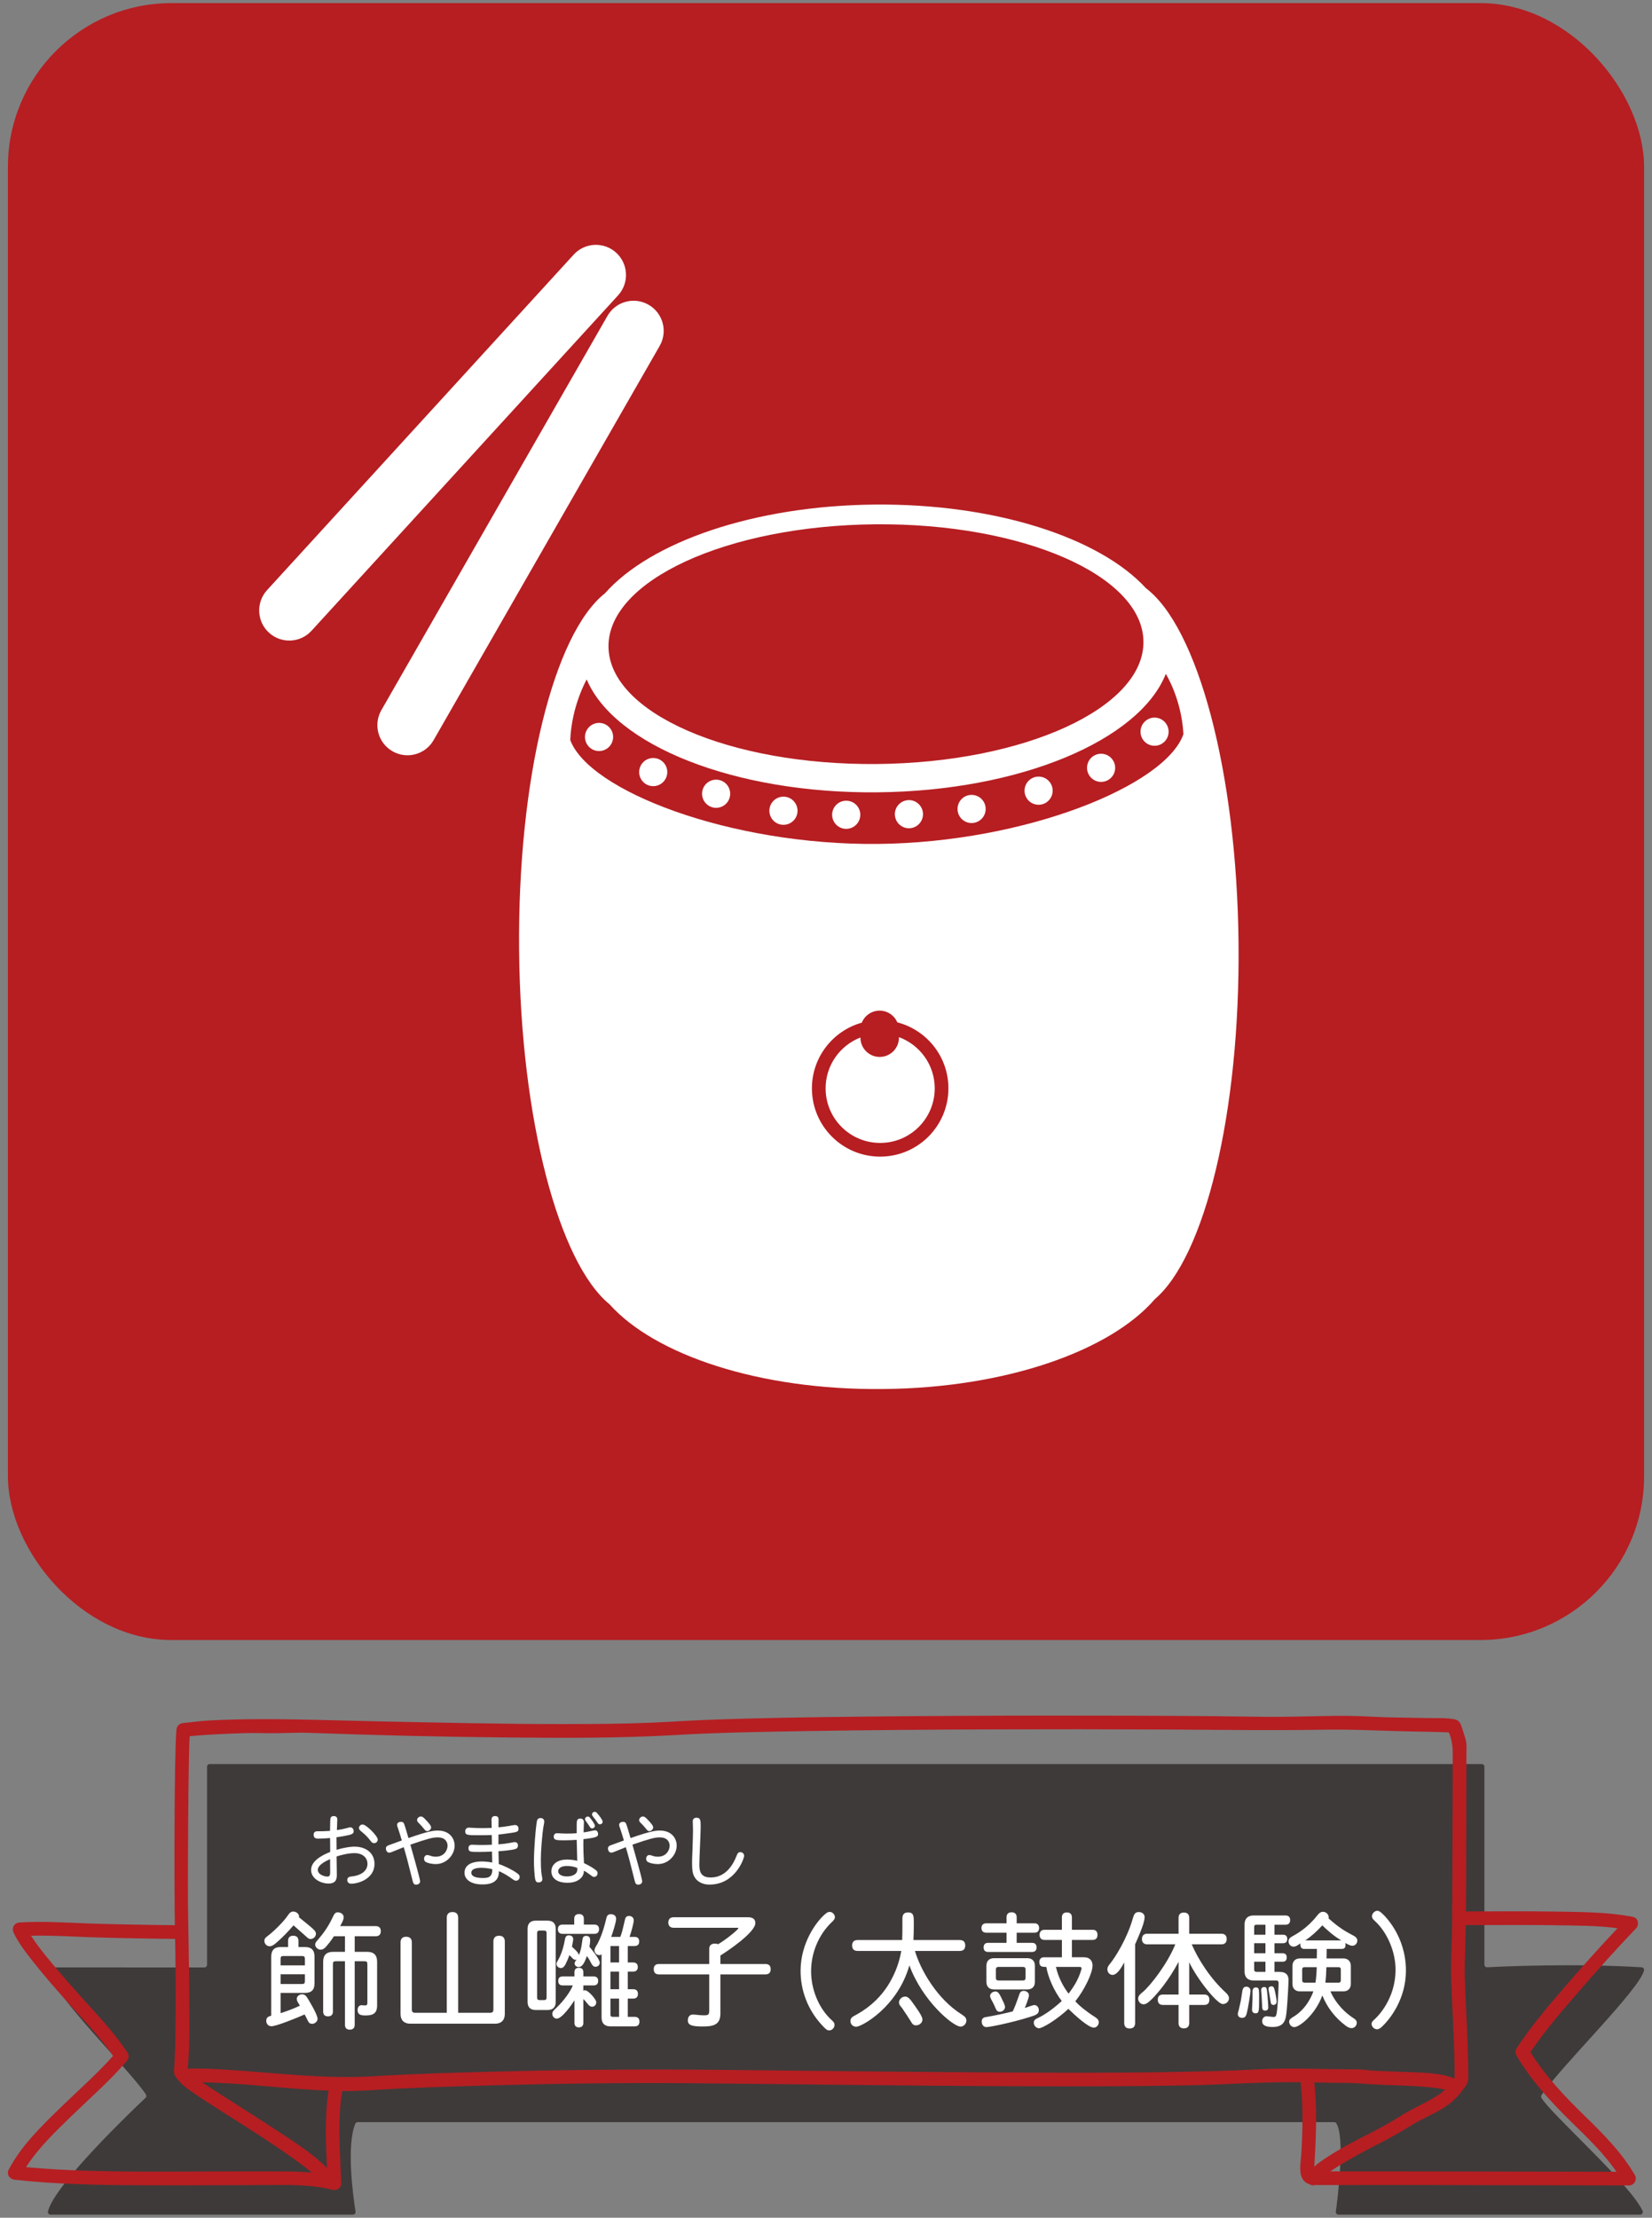 <?xml version="1.0" encoding="UTF-8"?>
<svg id="_レイヤー_1" data-name="レイヤー_1" xmlns="http://www.w3.org/2000/svg" version="1.1" viewBox="0 0 313 420">
  <rect x="0" y="0" width="313" height="420" fill="#808080" stroke="none"/>
  <!-- Generator: Adobe Illustrator 29.1.0, SVG Export Plug-In . SVG Version: 2.1.0 Build 142)  -->
  <g>
    <rect x="1.5" y=".588" width="310" height="310" rx="31" ry="31" fill="#b61e22"/>
    <g>
      <path d="M116.753,47.864c-2.325-2.126-5.933-1.966-8.06.359l-58.093,63.535c-2.122,2.327-1.964,5.936.363,8.062,2.325,2.122,5.931,1.964,8.058-.363l58.093-63.532c2.124-2.325,1.962-5.933-.361-8.06Z" fill="#fff"/>
      <path d="M122.882,57.713c-2.732-1.57-6.221-.625-7.787,2.108l-42.841,74.672c-1.566,2.732-.621,6.223,2.114,7.785,2.733,1.57,6.217.625,7.785-2.107l42.839-74.672c1.566-2.732.621-6.221-2.11-7.785Z" fill="#fff"/>
      <path d="M160.303,151.64c-1.469.015-2.653,1.214-2.639,2.687.011,1.473,1.218,2.659,2.692,2.643,1.473-.016,2.655-1.222,2.642-2.696-.014-1.469-1.22-2.651-2.694-2.635Z" fill="#fff"/>
      <path d="M148.413,150.874c-1.469.016-2.655,1.218-2.639,2.692.014,1.473,1.22,2.655,2.692,2.639,1.473-.011,2.655-1.218,2.641-2.688-.014-1.473-1.218-2.655-2.693-2.643Z" fill="#fff"/>
      <path d="M135.657,147.655c-1.473.011-2.653,1.222-2.639,2.692.016,1.473,1.218,2.655,2.689,2.639,1.473-.011,2.653-1.218,2.639-2.691-.014-1.469-1.216-2.655-2.689-2.639Z" fill="#fff"/>
      <path d="M123.737,143.556c-1.471.011-2.651,1.214-2.639,2.683.015,1.473,1.218,2.659,2.691,2.643,1.469-.011,2.651-1.218,2.639-2.692-.016-1.473-1.22-2.651-2.692-2.635Z" fill="#fff"/>
      <path d="M113.473,136.904c-1.467.011-2.651,1.218-2.637,2.692.014,1.469,1.22,2.655,2.689,2.639,1.473-.016,2.655-1.223,2.642-2.692-.014-1.473-1.218-2.655-2.694-2.639Z" fill="#fff"/>
      <path d="M218.728,135.902c-1.471.016-2.655,1.223-2.639,2.692.014,1.469,1.218,2.655,2.689,2.639,1.471-.011,2.653-1.218,2.637-2.692-.014-1.469-1.218-2.651-2.687-2.639Z" fill="#fff"/>
      <path d="M208.593,142.745c-1.469.016-2.649,1.218-2.635,2.692.015,1.469,1.218,2.655,2.687,2.639,1.473-.011,2.657-1.218,2.643-2.692-.015-1.469-1.222-2.651-2.696-2.639Z" fill="#fff"/>
      <path d="M196.755,147.073c-1.473.016-2.653,1.223-2.639,2.692.016,1.473,1.214,2.655,2.692,2.643,1.469-.015,2.651-1.222,2.635-2.696-.014-1.469-1.216-2.651-2.687-2.639Z" fill="#fff"/>
      <path d="M184.059,150.537c-1.469.011-2.651,1.218-2.635,2.692.011,1.473,1.214,2.651,2.688,2.639,1.473-.016,2.655-1.223,2.639-2.692-.011-1.473-1.218-2.651-2.692-2.639Z" fill="#fff"/>
      <path d="M172.186,151.527c-1.471.016-2.653,1.214-2.637,2.687.013,1.473,1.218,2.655,2.687,2.643,1.473-.015,2.655-1.222,2.643-2.696-.016-1.473-1.222-2.651-2.693-2.635Z" fill="#fff"/>
      <path d="M170.321,196.417l-0.0.062c.018,2.018-1.598,3.665-3.614,3.682-2.014.022-3.663-1.598-3.68-3.612l-.002-.067c-3.894,1.514-6.639,5.303-6.598,9.731.057,5.71,4.725,10.291,10.434,10.236,5.712-.051,10.295-4.725,10.24-10.43-.043-4.428-2.86-8.162-6.779-9.603Z" fill="#fff"/>
      <path d="M217.116,111.39c-8.735-9.527-28.486-16.05-51.399-15.834-22.917.215-42.541,7.117-51.097,16.808-9.635,7.569-16.578,35.001-16.266,67.647.304,32.176,7.558,59.158,17.129,66.994,8.636,9.643,28.517,16.266,51.606,16.047.073 0.0.144-.004.214-.003l.218.001c23.086-.223,42.839-7.22,51.291-17.024,9.418-8.019,16.156-35.131,15.852-67.308-.31-32.651-7.772-59.946-17.55-67.328ZM165.75,99.293c27.992-.264,50.778,9.682,50.898,22.216.117,12.534-22.476,22.917-50.466,23.181-27.992.264-50.776-9.682-50.894-22.216-.118-12.538,22.47-22.913,50.462-23.181ZM166.884,219.042c-7.141.071-12.984-5.663-13.051-12.804-.056-5.976,3.954-11.03,9.448-12.563.535-1.326,1.826-2.262,3.341-2.277,1.519-.015,2.826.9,3.388,2.213,5.521,1.43,9.626,6.405,9.682,12.38.067,7.141-5.665,12.984-12.808,13.051ZM166.325,159.825c-28.015.264-54.734-10.049-58.281-19.686.272-6.507,3.117-11.47,3.117-11.47,5.221,12.44,27.928,21.636,55.069,21.381,27.145-.259,49.673-9.889,54.654-22.426,0,0,2.971,4.704,3.339,11.405-3.363,9.713-29.883,20.527-57.898,20.796Z" fill="#fff"/>
    </g>
  </g>
  <g>
    <path d="M311.016,372.563c-12.851-.778-26.43-.147-29.243-0-.29.015-.528-.216-.528-.507v-37.476c0-.28-.227-.507-.507-.507H39.74c-.28,0-.507.227-.507.507v37.504c0,.28-.227.507-.507.507H9.585c-.319,0-.575.295-.498.605,1.224,4.947,15.661,18.972,18.552,23.457.134.208.11.475-.071.644-2.293,2.159-17.253,16.402-18.483,21.508-.075.312.179.606.5.606h57.275c.312,0,.55-.273.502-.581-.396-2.502-1.81-12.426-.04-16.639.078-.186.266-.299.467-.299h184.981c.158,0,.316.065.404.196,1.715,2.567.29,14.052-.074,16.752-.041.304.196.57.503.57h57.145c.374,0,.618-.386.46-.725-2.388-5.142-17.24-18.215-19.151-21.376-.102-.168-.098-.372.012-.535,3.653-5.423,18.555-19.949,19.419-23.616.07-.296-.168-.579-.472-.597Z" fill="#3e3a39"/>
    <path d="M309.981,365.192c.63-.659.422-1.971-.572-2.166-4.772-.935-9.776-.924-14.618-1.008-5.106-.088-11.89-.045-17.041-.029.045-2.839.076-26.678.086-29.517.003-1.061.12-2.151-.18-3.175-.226-.773-.483-1.541-.736-2.306-.264-.801-.584-1.265-1.438-1.413-1.669-.288-3.474-.175-5.16-.21-2.357-.049-4.715-.082-7.072-.134-2.493-.055-4.979-.244-7.474-.277-4.259-.055-8.515.137-12.774.173-4.23.037-8.465-.084-12.696-.12-10.41-.09-20.819-.116-31.23-.11-11.921.007-23.844.06-35.765.195-9.842.111-19.687.247-29.523.622-3.499.133-6.992.388-10.491.53-5.565.227-11.138.253-16.706.255-11.62.005-23.23-.278-34.846-.507-10.655-.21-21.271-.723-31.92-.181-1.704.087-3.408.325-5.105.497-.744.075-1.231.536-1.296,1.296-.454,5.339-.397,31.656-.299,36.989-4.675-.046-11.671-.166-16.216-.327-4.38-.154-8.826-.464-13.207-.188-1.026.064-1.554,1.04-1.119,1.95.972,2.033,2.404,3.846,3.793,5.605,1.778,2.25,3.663,4.414,5.558,6.566,3.193,3.626,6.722,7.156,9.494,11.141-3.134,3.511-6.713,6.627-10.077,9.906-3.563,3.472-7.344,7.152-9.684,11.599-.492.934.14,1.842,1.119,1.95,7.951.879,15.974,1.016,23.967,1.05,7.843.033,15.69-.007,23.533-.04,4.22-.018,8.614-.163,12.73.912.789.206,1.671-.394,1.641-1.25-.208-5.805-.786-11.714.188-17.481.152.002.302.011.454.011,3.489.021,6.979-.311,10.464-.471,4.092-.188,8.186-.329,12.281-.453,14.197-.429,28.398-.672,42.601-.551,15.289.129,30.578.34,45.867.463,16.084.129,32.176.242,48.258-.055,7.065-.13,14.138-.666,21.201-.607.149.001.299.006.449.007.497,4.531.404,9.086.132,13.629-.083,1.379-.492,3.238.164,4.518.349.68.84,1.008,1.405,1.172.3.211.666.288,1.012.149.348.014.708.008,1.069.007,6.715-.009,13.431-.015,20.145-.005,9.294.014,18.589.041,27.883.059,3.471.007,6.942.013,10.413.02.986.002,1.609-1.101,1.119-1.95-2.511-4.343-6.061-7.862-9.626-11.336-3.779-3.683-7.374-7.468-10.163-11.96,2.839-4.22,6.228-8.1,9.555-11.931,3.398-3.913,6.87-7.77,10.453-11.515ZM275.145,328.12c-.003.002-.01.002-.011.004-.002.002-.007-.002-.009-.001.009-.001.013-.002.02-.003ZM52.297,411.214c-3.745-.006-7.491-.007-11.235.007-8.308.033-16.62.128-24.925-.137-3.741-.119-7.48-.32-11.207-.668,2.291-3.582,5.479-6.635,8.494-9.564,3.553-3.451,7.341-6.724,10.567-10.494.36-.421.534-1.069.202-1.57-2.857-4.326-6.618-8.106-10.037-11.98-1.913-2.167-3.819-4.345-5.625-6.602-.925-1.158-1.849-2.354-2.651-3.618,3.672-.086,7.376.146,11.033.275,4.562.161,11.591.282,16.265.327.018.941.034,1.883.047,2.826.074,5.454.086,10.919-.015,16.372-.024,1.314-.058,2.629-.126,3.942-.027.526-.058,1.052-.102,1.577-.076.888.136,1.257.711,1.947.823.987,1.755,1.687,2.818,2.409,3.879,2.636,7.898,5.068,11.829,7.624,2.452,1.595,4.892,3.211,7.27,4.916,1.169.839,2.351,1.7,3.453,2.644-2.251-.209-4.529-.228-6.766-.232ZM61.947,410.571c-3.066-3.074-7.018-5.451-10.604-7.814-4.212-2.776-8.517-5.411-12.724-8.197-.112-.074-.209-.14-.312-.209,7.994.143,15.948,1.276,23.938,1.575-.743,4.848-.52,9.755-.299,14.645ZM238.125,391.905c-2.666.146-5.335.242-8.005.317-15.482.431-30.981.328-46.467.229-16.082-.103-32.164-.312-48.245-.471-13.481-.133-26.948-.022-40.426.316-8.045.202-16.099.408-24.132.904-9.462.584-18.848-.68-28.281-1.259-2.145-.132-4.295-.227-6.445-.211-.211.002-.395.045-.552.118.45-4.955.288-10.001.271-14.966-.021-5.653-.175-11.3-.239-16.952-.039-3.394.074-27.756.327-31.132,3.51-.316,6.979-.473,10.517-.577,1.546-.045,3.035.002,4.574.017,2.528.025,5.055-.162,7.587-.07,12.585.454,25.177.764,37.77.88,10.515.097,21.04.148,31.542-.464,8.466-.493,16.957-.622,25.435-.76,11.52-.188,23.042-.27,34.564-.309,11.109-.038,22.219-.032,33.329.026,9.941.052,19.868.196,29.807.028,5.471-.092,10.936.238,16.406.336,2.173.039,4.348.064,6.52.156.178.008.356.018.534.029.121.336.248.663.267.724.35,1.098.467,2.031.463,3.179-.013,4.538-.062,30.077-.171,34.614-.068,2.809-.217,5.609-.122,8.418.186,5.519.573,11.033.64,16.557.007.518.01,1.036.005,1.554-.001.101-.028.36-.034.488-2.896-1.165-6.439-1.103-9.479-1.237-1.809-.08-3.619-.125-5.428-.21-1.424-.067-2.39-.296-3.741-.292-6.267.021-12.526-.324-18.791.02ZM249.023,410.318c.024-.473.036-.949.065-1.417.295-4.844.455-9.691-.071-14.524,2.166.04,4.333.086,6.499.098,1.524.008,2.97.175,4.489.261,3.66.206,7.333.194,10.982.573.877.091,1.901.197,2.797.426-.429.405-.889.775-1.389,1.096-2.318,1.492-4.906,2.518-7.23,4.019-3.86,2.493-8.154,4.255-12.082,6.65-1.365.832-2.83,1.724-4.06,2.819ZM287.308,387.96c-.249.381-.227.925,0,1.308,2.841,4.795,6.578,8.85,10.546,12.725,3.002,2.932,6.035,5.848,8.418,9.296-7.147-.013-14.295-.027-21.443-.041-10.184-.021-20.369-.043-30.553-.033-.74.001-1.479.002-2.219.003 1-.712,2.075-1.334,3.092-1.935,2.336-1.379,4.749-2.624,7.164-3.858,1.913-.978,3.665-2.079,5.512-3.175,2.203-1.307,4.679-2.226,6.726-3.78,1.034-.785,1.895-1.716,2.673-2.753.467-.622.911-1.153.954-1.949.029-.518.013-1.042.011-1.56-.014-2.805-.141-5.61-.264-8.411-.124-2.804-.269-5.607-.369-8.413-.099-2.772.029-5.528.098-8.301.021-.834.03-1.668.046-2.502,5.056-.015,11.765-.057,16.786.024,3.948.064,8.031.036,11.982.561-3.056,3.254-6.051,6.568-8.975,9.941-3.565,4.113-7.201,8.288-10.186,12.853Z" fill="#b61e22"/>
    <g>
      <path d="M59.859,366.207c0,.6-.529,1.008-1.009,1.008-.384,0-.647-.288-1.032-.647-.504-.433-1.393-1.225-2.208-1.944-.96,1.128-2.04,2.232-3.048,3.12-.457.384-.936.84-1.465.84-.576,0-1.008-.479-1.008-1.032,0-.336.12-.552.744-1.008.84-.624,2.784-2.448,3.696-3.792.265-.408.552-.744,1.032-.744.576,0,1.103.456,1.103.912,0,.071-.023.144-.023.168,2.881,2.328,3.217,2.592,3.217,3.12ZM56.547,368.728h1.224c1.248,0,1.824.6,1.824,1.848v4.992c0,1.272-.576,1.849-1.824,1.849h-4.608v3.84c.984-.311,2.519-.863,3.648-1.416-.24-.527-.576-.768-.576-1.32,0-.479.504-.84.984-.84.6,0,.816.36,1.248,1.057,0,.023,1.704,2.76,1.704,3.6,0,.505-.552.936-1.009.936-.383,0-.647-.144-.84-.6-.24-.456-.408-.816-.6-1.177-1.512.672-5.353,2.232-6.289,2.232-.647,0-.984-.504-.984-1.008,0-.576.265-.816.938-.984v-11.161c0-1.248.575-1.848,1.823-1.848h1.368v-1.152c0-.696.385-.984.984-.984s.984.288.984.984v1.152ZM53.162,372.207h4.608v-1.176c0-.479-.12-.6-.601-.6h-3.408c-.479,0-.6.12-.6.6v1.176ZM53.162,373.888v1.848h4.008c.48,0,.601-.119.601-.6v-1.248h-4.608ZM67.203,369.64h2.377c1.248,0,1.871.624,1.871,1.872v8.305c0,1.464-.768,1.872-2.16,1.872-.768,0-1.535-.048-1.535-1.032,0-.552.311-.912.744-.912.119,0,.576.048.672.048.264,0,.432-.096.432-.456v-7.272c0-.552-.096-.648-.648-.648h-1.752v12.025c0,.648-.359.936-.935.936-.553,0-.912-.288-.912-.936v-12.025h-1.633c-.552,0-.647.097-.647.648v8.881c0,.647-.36.912-.936.912-.552,0-.912-.265-.912-.912v-9.433c0-1.248.625-1.872,1.873-1.872h2.256v-2.953h-2.088c-.553.864-1.033,1.44-1.465,1.944-.336.408-.695.601-1.057.601-.551,0-1.031-.504-1.031-.936,0-.408.264-.647.648-1.103.791-.936,1.728-2.112,2.64-4.033.311-.695.528-1.008.96-1.008.504,0,1.152.265,1.152.96,0,.456-.336,1.032-.672,1.656h6.744c.672,0,.961.384.961.96s-.289.96-.961.96h-3.984v2.953Z" fill="#fff"/>
      <path d="M86.81,381.185h6.001c.504,0,.672-.168.672-.673v-12.841c0-.744.433-1.08,1.08-1.08.648,0,1.081.336,1.081,1.08v13.753c0,1.152-.673,1.824-1.824,1.824h-16.105c-1.152,0-1.824-.672-1.824-1.824v-13.585c0-.744.432-1.056,1.056-1.056.647,0,1.08.311,1.08,1.056v12.673c0,.505.168.673.672.673h5.952v-18.002c0-.768.433-1.08,1.08-1.08.648,0,1.08.312,1.08,1.08v18.002Z" fill="#fff"/>
      <path d="M99.962,365.271c0-1.008.528-1.536,1.536-1.536h2.256c1.009,0,1.537.528,1.537,1.536v13.85c0,1.008-.528,1.536-1.537,1.536h-2.256c-1.008,0-1.536-.528-1.536-1.536v-13.85ZM102.242,365.606c-.336,0-.48.169-.48.48v12.217c0,.312.144.48.48.48h.84c.336,0,.48-.168.48-.48v-12.217c0-.311-.144-.48-.48-.48h-.84ZM110.523,374.296h1.943c.601,0,.865.336.865.84,0,.528-.265.864-.865.864h-1.943v1.008c.048-.048.168-.096.311-.096.624,0,2.136,1.728,2.136,2.256,0,.552-.359.864-.791.864-.336,0-.553-.192-.816-.504-.24-.312-.553-.672-.84-.96v4.536c0,.576-.336.84-.84.84-.505,0-.841-.264-.841-.84v-4.297c-.384.648-2.328,3.481-3.336,3.481-.48,0-.864-.408-.864-.912,0-.456.359-.744.695-1.056,1.681-1.584,2.809-3.337,3.193-4.32h-1.92c-.601,0-.841-.336-.841-.864,0-.504.24-.84.841-.84h2.231v-.792c0-.601.336-.841.841-.841.504,0,.84.24.84.841v.792ZM109.683,370.264c.407-1.009.455-1.416.672-2.929.047-.479.24-.72.72-.72.504,0,.744.311.744.815,0,.312-.072.936-.144,1.248.023,0,1.968,2.329,1.968,3.024,0,.408-.337.769-.841.769-.287,0-.527-.192-.744-.601-.191-.384-.479-.912-.863-1.44-.456,1.344-.889,2.088-1.56,2.088-.384,0-.768-.288-.768-.672,0-.24.168-.48.384-.721-.048.024-.144.024-.265.024-.239,0-.311-.072-1.103-.888-.191.575-.48,1.224-.768,1.8-.24.408-.48.648-.84.648-.457,0-.841-.337-.841-.792,0-.265.192-.505.36-.816.552-1.008.984-2.305,1.224-3.721.097-.624.311-.864.744-.864.505,0,.841.24.841.744,0,.265-.168,1.009-.24,1.416.384.337,1.272,1.105,1.32,1.585ZM110.619,364.479h1.992c.624,0,.889.36.889.889,0,.504-.265.863-.889.863h-6.024c-.624,0-.888-.359-.888-.863,0-.528.264-.889.888-.889h2.208v-1.103c0-.624.359-.889.912-.889s.912.265.912.889v1.103ZM117.531,366.807c.336-.863.457-1.44.864-3.192.12-.624.384-.768.816-.768.479,0,.864.336.864.816,0,.504-.48,2.28-.793,3.144h.961c.6,0,.863.336.863.864s-.264.864-.863.864h-1.297v3.12h1.033c.6,0,.863.36.863.864s-.264.864-.863.864h-1.033v3.336h1.033c.623,0,.888.36.888.889,0,.527-.265.888-.888.888h-1.033v3.456h1.32c.625,0,.889.36.889.889,0,.552-.264.912-.889.912h-4.607c-1.105,0-1.681-.576-1.681-1.681v-11.977c-.12.119-.216.168-.433.168-.527,0-.912-.456-.912-.936,0-.384.385-.864.625-1.32.912-1.776,1.344-3.576,1.656-4.849.119-.504.455-.647.815-.647.601,0,1.009.311,1.009.864,0,.647-.648,2.664-.936,3.432h1.728ZM115.66,368.535v3.12h1.631v-3.12h-1.631ZM115.66,373.384v3.336h1.631v-3.336h-1.631ZM115.66,378.496v3.024c0,.288.119.432.432.432h1.199v-3.456h-1.631Z" fill="#fff"/>
      <path d="M136.49,373.911v7.465c0,2.232-1.607,2.4-3.408,2.4-1.871,0-2.76-.216-2.76-1.128,0-.672.336-1.128.935-1.128.648,0,1.297.144,2.089.144.864,0,1.032-.12,1.032-.935v-6.817h-9.529c-.695,0-.984-.384-.984-.983,0-.601.289-.984.984-.984h9.529v-2.904c0-.6.408-.96,1.031-.96.24,0,.457.024.648.12,1.368-.792,3.84-2.761,3.84-3.049,0-.071-.047-.071-.168-.071h-12.097c-.696,0-1.008-.408-1.008-.984,0-.6.311-1.008,1.008-1.008h14.089c.936,0,1.393.384,1.393,1.103,0,1.801-5.448,5.425-6.625,6.144v1.608h8.545c.696,0,.984.384.984.984,0,.6-.288.983-.984.983h-8.545Z" fill="#fff"/>
      <path d="M157.636,363.975c-2.521,2.376-3.96,5.833-3.96,9.361,0,3.647,1.632,7.225,3.936,9.265.385.336.504.576.504.864,0,.504-.408,1.056-1.008,1.056-.384,0-.672-.216-1.488-1.128-2.544-2.784-3.936-6.385-3.936-10.153,0-5.328,3.023-9.36,4.632-10.729.36-.312.552-.433.912-.433.456,0,.96.456.96,1.009,0,.288-.216.576-.552.888Z" fill="#fff"/>
      <path d="M170.93,367.407c.048-.792.048-1.44.048-4.104,0-.769.36-1.128,1.08-1.128,1.08,0,1.08.72,1.08,2.04,0,1.248-.023,2.232-.072,3.192h8.785c.721,0,1.032.408,1.032,1.032s-.311,1.032-1.032,1.032h-8.496c1.008,3.456,4.104,9.072,8.928,12.072.576.36.816.673.816,1.105,0,.576-.48,1.152-1.103,1.152-1.416,0-7.249-4.896-9.697-11.594-2.232,7.897-9.049,11.617-10.057,11.617-.624,0-1.105-.432-1.105-1.08,0-.527.265-.768.936-1.103,1.08-.601,4.729-2.568,6.984-7.081.935-1.8,1.465-3.648,1.704-5.088h-8.28c-.721,0-1.033-.408-1.033-1.032s.312-1.032,1.033-1.032h8.448ZM172.755,379.048c.936,1.296,2.017,2.761,2.017,3.408,0,.601-.553,1.105-1.225,1.105-.456,0-.672-.216-.96-.72-.408-.648-.936-1.488-1.704-2.593-.288-.36-.553-.6-.553-1.032,0-.576.553-1.103,1.177-1.103.504,0,.888.432,1.248.935Z" fill="#fff"/>
      <path d="M192.627,364.239h3.359c.625,0,.889.359.889.888s-.264.888-.889.888h-3.359v1.921h2.904c.6,0,.863.336.863.863,0,.528-.264.864-.863.864h-8.305c-.601,0-.865-.336-.865-.864,0-.527.265-.863.865-.863h3.481v-1.921h-3.841c-.624,0-.912-.359-.912-.888s.288-.888.912-.888h3.841v-1.129c0-.672.383-.96.959-.96s.961.288.961.96v1.129ZM193.154,377.632c.12-.336.312-.6.816-.6.553,0,.984.384.984.84s-.648,2.088-.793,2.4c1.416-.48,1.585-.553,1.849-.553.433,0,.816.433.816.961,0,.743-.552.935-1.704,1.296-3.576,1.128-7.682,1.92-8.232,1.92-.504,0-.889-.432-.889-1.032,0-.504.24-.792.768-.864,1.513-.239,4.152-.815,5.113-1.08.384-.815.648-1.488,1.272-3.288ZM186.89,372.304c0-.936.527-1.465,1.488-1.465h6.24c.935,0,1.464.528,1.464,1.465v3c0,.936-.528,1.464-1.464,1.464h-6.24c-.961,0-1.488-.527-1.488-1.464v-3ZM189.459,380.992c-.408,0-.625-.144-.841-.672-.239-.624-.552-1.2-.84-1.728-.12-.24-.192-.456-.192-.576,0-.504.504-.863,1.008-.863.576,0,.744.359,1.584,2.136.168.384.24.624.24.816,0,.456-.455.888-.959.888ZM189.194,372.495c-.36,0-.504.144-.504.505v1.56c0,.36.144.504.504.504h4.608c.359,0,.504-.144.504-.504v-1.56c0-.36-.144-.505-.504-.505h-4.608ZM203.091,365.463h3.912c.672,0,.935.384.935.96s-.264.96-.935.96h-3.912v3.288h2.328c1.103,0,1.584.721,1.584,1.56,0,1.416-1.512,4.584-3.264,6.769.719.84,2.256,2.064,3.647,2.929.601.384.792.647.792,1.056,0,.552-.432,1.008-.935,1.008-1.032,0-3.481-2.256-4.824-3.552-2.137,2.016-4.896,3.672-5.568,3.672-.48,0-.984-.479-.984-1.032,0-.407.168-.647.791-.912,1.225-.576,2.809-1.656,4.514-3.216-1.465-1.872-2.617-4.536-2.929-6.457-.72,0-1.32,0-1.32-.912,0-.552.288-.912.912-.912h3.36v-3.288h-3.264c-.673,0-.961-.384-.961-.96s.288-.96.961-.96h3.264v-2.353c0-.647.385-.935.935-.935.576,0,.961.288.961.935v2.353ZM200.067,372.495c.407,1.824,1.272,3.601,2.399,5.064.865-1.2,1.824-2.496,2.425-4.608.024-.071.024-.144.024-.216,0-.168-.121-.24-.36-.24h-4.488Z" fill="#fff"/>
      <path d="M213.002,371.655c-.552,1.008-1.344,2.353-2.208,2.353-.552,0-.983-.48-.983-1.057,0-.359.144-.647.576-1.151.815-1.009,3.119-4.537,4.224-8.425.24-.769.384-1.272,1.152-1.272.647,0,1.105.408,1.105.936,0,.407-.121.863-.265,1.368-.336,1.031-.912,2.424-1.536,3.815v14.905c0,.721-.408,1.032-1.032,1.032s-1.032-.311-1.032-1.032v-11.473ZM225.315,366.207h6.097c.695,0,1.008.408,1.008,1.008,0,.601-.312,1.008-1.008,1.008h-5.617c1.225,2.881,3.601,6.553,6.457,9.146.359.336.6.672.6,1.056,0,.576-.479,1.105-1.176,1.105-1.103,0-4.969-4.896-6.36-7.921v6.12h2.832c.696,0,.984.385.984.984,0,.601-.288.984-.984.984h-2.832v3.432c0,.696-.408,1.009-1.009,1.009-.6,0-1.008-.312-1.008-1.009v-3.432h-2.951c-.697,0-.984-.384-.984-.984,0-.6.287-.984.984-.984h2.951v-6.192c-1.848,3.505-4.08,6.097-5.064,7.057-.576.553-1.031.984-1.584.984-.552,0-1.008-.528-1.008-1.08,0-.504.359-.84.935-1.296,1.44-1.248,4.609-5.28,6.098-8.977h-5.305c-.696,0-1.008-.407-1.008-1.008,0-.6.311-1.008,1.008-1.008h5.928v-3c0-.721.408-1.009,1.008-1.009.601,0,1.009.288,1.009,1.009v3Z" fill="#fff"/>
      <path d="M236.929,376.983c0,.169-.072,1.032-.527,3.481-.24,1.2-.36,1.681-1.057,1.681-.504,0-.816-.288-.816-.721,0-.239.096-.527.168-.768.265-1.056.433-1.849.576-2.88.144-1.08.217-1.536.889-1.536.384,0,.768.288.768.743ZM241.466,373.432h.959c1.272,0,1.705.648,1.705,1.512,0,.624-.144,3.576-.336,5.761-.168,1.728-.336,3.168-2.688,3.168-1.32,0-1.968-.359-1.968-1.08,0-.527.336-.96.863-.96.192,0,1.057.144,1.225.144.455,0,.479-.12.552-.312.336-.696.479-6,.479-6.12,0-.336-.168-.48-.479-.48h-4.272c-1.103,0-1.704-.6-1.704-1.728v-8.857c0-1.128.601-1.728,1.704-1.728h6.072c.601,0,.864.359.864.863,0,.528-.264.889-.864.889h-2.111v1.897h1.632c.552,0,.792.311.792.815,0,.48-.24.792-.792.792h-1.632v1.897h1.535c.553,0,.793.311.793.792,0,.504-.24.816-.793.816h-1.535v1.92ZM237.314,377.128c0-.528.287-.744.6-.744.648,0,.648.264.648,1.968,0,2.641-.024,2.929-.697,2.929-.407,0-.647-.264-.647-.696,0-.288.097-1.824.097-2.16v-1.296ZM239.761,364.503h-1.703c-.312,0-.433.144-.433.432v1.465h2.136v-1.897ZM239.761,368.007h-2.136v1.897h2.136v-1.897ZM239.761,371.512h-2.136v1.488c0,.287.144.432.433.432h1.703v-1.92ZM239.042,378.112c-.024-.553-.097-.984-.097-1.225,0-.336.193-.576.553-.576.48,0,.504.097.648,1.608.023.24.144,1.728.144,2.256,0,.408-.216.601-.624.601-.264,0-.527-.144-.527-.696l-.097-1.968ZM241.61,377.32c.071.336.265,1.248.265,1.728,0,.433-.24.648-.625.648-.384,0-.48-.336-.504-.601-.048-.384-.408-2.28-.408-2.399,0-.36.24-.528.576-.528.385,0,.504.264.696,1.152ZM251.355,369.087c0,.576,0,1.2-.024,1.801h3.192c.864,0,1.416.552,1.416,1.416v3.432c0,.841-.552,1.393-1.416,1.393h-2.448c.528,1.248,1.872,3.504,4.536,5.185.217.168.456.384.456.744,0,.527-.407,1.032-.983,1.032-.36,0-.721-.168-1.105-.456-2.16-1.608-3.576-3.601-4.44-5.737-1.344,3.673-4.344,6.001-5.328,6.001-.504,0-.961-.48-.961-1.056,0-.433.504-.721.912-.961,2.377-1.487,3.408-3.96,3.673-4.752h-2.568c-.84,0-1.392-.552-1.392-1.393v-3.432c0-.864.552-1.416,1.392-1.416h3.216c.024-.601.024-1.2.024-1.801h-2.448c-.408,0-.695-.311-.695-.815,0-.049.023-.144.023-.24-.696.504-.912.624-1.32.624-.48,0-.935-.408-.935-1.032,0-.336.191-.6.504-.792,1.056-.576,3.096-1.728,4.896-4.032.455-.576.744-.744,1.152-.744.551,0,1.056.504,1.056,1.008,0,.12,0,.192-.024.24,2.064,1.824,3.072,2.4,4.801,3.312.432.24.648.527.648.888,0,.504-.385.984-.912.984-.36,0-.553-.096-1.393-.528.072.12.072.312.072.384,0,.528-.24.744-.744.744h-2.832ZM249.243,375.472c.12-.744.216-2.04.239-2.928h-2.328c-.287,0-.432.144-.432.407v2.089c0,.288.144.432.432.432h2.089ZM254.138,367.48c-1.392-.793-2.783-2.041-3.6-2.856-1.008,1.103-2.088,2.088-3.24,2.856h6.84ZM251.306,372.544c-.023.888-.072,1.992-.191,2.928h2.519c.265,0,.408-.144.408-.432v-2.089c0-.264-.144-.407-.408-.407h-2.328Z" fill="#fff"/>
      <path d="M260.954,361.862c.36,0,.743.288,1.487,1.08,2.545,2.809,3.938,6.481,3.938,10.226,0,5.496-3.097,9.336-4.656,10.753-.312.264-.553.384-.816.384-.504,0-1.032-.433-1.032-1.008,0-.385.239-.576.624-.936.359-.336,3.912-3.648,3.912-9.36,0-3.385-1.584-7.081-3.936-9.217-.385-.36-.529-.553-.529-.889,0-.528.529-1.032,1.009-1.032Z" fill="#fff"/>
    </g>
    <g>
      <path d="M62.571,344.754c.015-.525.135-.825.675-.825.435,0,.66.226.66.66,0,.315-.075,1.71-.075,1.995.705-.105,1.26-.21,1.815-.36.315-.09.569-.165.75-.165.33,0,.614.315.614.735,0,.495-.315.644-1.815.915-.465.09-.944.165-1.44.225,0,.795.016,1.59.016,2.385,1.635-.495,2.85-.6,3.375-.6,2.264,0,3.809,1.26,3.809,3.269,0,2.805-3.029,3.75-4.409,3.75-.45,0-.75-.27-.75-.69,0-.586.42-.645,1.095-.721,1.485-.194,2.731-.989,2.731-2.354,0-1.185-.945-2.025-2.46-2.025-1.155,0-2.535.346-3.39.63,0,.045.045,2.896.045,3.436,0,.614,0,1.694-1.575,1.694-1.38,0-3.3-.87-3.3-2.579,0-1.605,1.845-2.716,3.615-3.405-.016-.6-.016-.81-.016-2.64-.345.029-1.38.12-2.324.12-.451,0-.795-.195-.795-.721,0-.435.225-.675.69-.675.765,0,1.41,0,2.414-.075l.046-1.98ZM60.217,354.099c0,.975,1.364,1.29,1.799,1.29.451,0,.541-.271.541-.825,0-.825,0-1.455-.016-2.475-.391.165-2.324.989-2.324,2.01ZM71.57,348.369c0,.374-.299.69-.69.69-.315,0-.465-.165-.66-.42-.555-.735-1.035-1.215-1.785-1.815-.285-.239-.42-.39-.42-.644,0-.345.33-.66.676-.66.705,0,2.879,2.19,2.879,2.851Z" fill="#fff"/>
      <path d="M82.97,346.674c2.144,0,3.165,1.425,3.165,2.85,0,1.8-1.605,3.495-3.524,3.495-.99,0-1.59-.225-1.875-.36-.211-.104-.391-.315-.391-.63,0-.435.27-.72.6-.72.211,0,.496.104.781.195.33.104.6.119.84.119,1.709,0,2.234-1.38,2.234-2.069,0-.435-.195-1.59-1.891-1.59-.899,0-1.904.255-5.159,1.38.255.899,1.845,6.465,1.845,6.915,0,.494-.404.659-.779.659-.405,0-.525-.284-.631-.705-.975-3.869-1.08-4.305-1.694-6.39-.75.315-1.59.645-2.22.9-.195.075-.33.135-.555.135-.315,0-.601-.33-.601-.795,0-.36.255-.51.511-.6.569-.21,1.574-.57,2.504-.915-.225-.766-.479-1.605-.779-2.475-.075-.181-.121-.346-.121-.495,0-.315.33-.556.721-.556.51,0,.57.285.644.48.166.405.541,1.74.795,2.595,3.84-1.35,4.846-1.425,5.58-1.425ZM80.39,344.349c.99,1.005,1.291,1.44,1.291,1.726,0,.345-.361.704-.721.704-.195,0-.359-.074-.585-.375-.36-.465-.675-.795-1.02-1.14-.27-.27-.33-.345-.33-.6,0-.33.361-.66.721-.66.255,0,.449.165.644.345Z" fill="#fff"/>
      <path d="M96.425,345.804c.391-.075.945-.18,1.17-.18.42,0,.644.3.644.675,0,.644-.209.675-2.414.96-.6.09-1.141.15-1.38.165,0,.27,0,1.56-.015,1.859.734-.045,1.469-.135,2.189-.27.24-.045.69-.15.915-.15.36,0,.6.226.6.615,0,.45-.21.615-.569.72-.57.165-2.356.36-3.12.391,0,.345.06,2.04.06,2.43,1.08.345,2.596,1.095,3.465,1.725.36.271.495.42.495.72,0,.346-.271.705-.675.705-.301,0-.346-.06-1.215-.675-.945-.644-1.77-1.02-2.055-1.125.09,2.505-2.356,2.505-3.166,2.505-2.039,0-3.344-.885-3.344-2.205,0-1.859,2.084-2.144,3.269-2.144.391,0,1.17.045,1.98.195-.016-.63-.031-1.26-.045-2.07-.69.045-1.621.075-2.461.075-1.605,0-1.994,0-1.994-.735,0-.375.209-.63.66-.63.449,0,1.004.045,1.664.045.705,0,1.426-.015,2.115-.045,0-.479,0-.885-.03-1.845-.375.03-1.395.045-2.204.045-2.371,0-2.82,0-2.82-.735,0-.435.255-.704.72-.704.33,0,1.17.09,2.46.09.525,0,1.38-.016,1.83-.045-.016-.511-.03-1.215-.03-1.545,0-.45.226-.69.63-.69.256,0,.705,0,.705.63,0,.33,0,1.2-.015,1.5.435-.03,1.35-.149,1.98-.255ZM91.191,353.724c-.51,0-1.891.06-1.891.93,0,.675.78,1.005,2.235,1.005.899,0,1.8-.149,1.726-1.665-.676-.21-1.726-.27-2.07-.27Z" fill="#fff"/>
      <path d="M103.117,344.934c0,.271-.06.54-.136.915-.271,1.62-.51,4.725-.51,6.269,0,1.17.03,1.695.09,2.415.06.585.195,1.05.195,1.335,0,.465-.36.63-.735.63-.57,0-.675-.359-.795-2.279-.045-.66-.06-1.23-.06-1.74,0-2.475.33-6.06.48-7.08.075-.63.15-1.095.78-1.095.405,0,.69.255.69.63ZM109.266,345.684c0-.78,0-1.29.69-1.29.42,0,.674.271.674.69,0,.315-.045,1.649-.06,1.935.511-.075.855-.135,1.274-.225.301-.06.645-.165.916-.165.33,0,.555.3.555.69,0,.405,0,.69-2.775.976-.015.285-.015.84-.015,1.125,0,.375.015,1.109.03,1.515.015.39.074,1.44.09,1.905.57.255,1.275.644,1.859,1.034.586.405.721.57.721.87,0,.42-.315.705-.66.705-.21,0-.27-.045-.75-.405-.33-.255-.795-.569-1.17-.779-.03.375-.06,1.109-.945,1.71-.57.39-1.23.585-2.234.585-1.56,0-3-.63-3-2.19,0-.93.705-2.205,2.984-2.205.166,0,1.051,0,1.92.24-.074-2.415-.09-2.984-.104-3.975-.285.03-1.351.09-2.25.09-1.53,0-2.101,0-2.101-.705,0-.39.256-.644.631-.644.449,0,.914.075,1.815.075.96,0,1.215-.016,1.905-.075v-1.485ZM107.422,353.379c-1.02,0-1.666.39-1.666,1.02,0,.57.676.96,1.65.96,1.006,0,1.86-.39,1.965-1.11.016-.149.016-.404.016-.494-.525-.24-1.305-.375-1.965-.375ZM111.845,344.318c.315.405.871,1.155.871,1.455,0,.271-.256.495-.525.495-.21,0-.33-.104-.525-.42-.119-.195-.39-.6-.539-.795-.256-.33-.285-.39-.285-.555,0-.255.254-.48.524-.48.181,0,.285.06.479.3ZM113.181,343.434c.404.465,1.004,1.23,1.004,1.575,0,.24-.194.48-.539.48-.18,0-.301-.075-.51-.405-.166-.271-.51-.72-.75-1.02-.121-.149-.211-.255-.211-.465,0-.27.24-.479.525-.479.165,0,.301.09.48.315Z" fill="#fff"/>
      <path d="M125.046,346.674c2.146,0,3.165,1.425,3.165,2.85,0,1.8-1.605,3.495-3.525,3.495-.989,0-1.59-.225-1.875-.36-.209-.104-.389-.315-.389-.63,0-.435.27-.72.6-.72.209,0,.494.104.779.195.33.104.6.119.84.119,1.711,0,2.235-1.38,2.235-2.069,0-.435-.194-1.59-1.89-1.59-.9,0-1.905.255-5.16,1.38.255.899,1.846,6.465,1.846,6.915,0,.494-.406.659-.781.659-.404,0-.524-.284-.629-.705-.976-3.869-1.08-4.305-1.695-6.39-.75.315-1.59.645-2.221.9-.194.075-.329.135-.555.135-.315,0-.6-.33-.6-.795,0-.36.255-.51.51-.6.57-.21,1.575-.57,2.506-.915-.226-.766-.48-1.605-.781-2.475-.074-.181-.119-.346-.119-.495,0-.315.33-.556.72-.556.51,0,.569.285.645.48.164.405.539,1.74.795,2.595,3.84-1.35,4.844-1.425,5.579-1.425ZM122.466,344.349c.989,1.005,1.289,1.44,1.289,1.726,0,.345-.359.704-.72.704-.194,0-.36-.074-.585-.375-.359-.465-.675-.795-1.02-1.14-.271-.27-.33-.345-.33-.6,0-.33.359-.66.72-.66.255,0,.45.165.645.345Z" fill="#fff"/>
      <path d="M132.756,345.999c0,1.125-.254,6.029-.254,7.034,0,1.17.119,2.521,2.1,2.521.72,0,3.404,0,4.994-4.2.18-.465.375-.6.676-.6.42,0,.72.345.72.69,0,.525-1.681,5.46-6.555,5.46-1.71,0-2.476-.87-2.745-1.275-.495-.734-.57-1.499-.57-3.09,0-.465.03-.944.075-2.085.075-1.739.104-3.749.104-3.84,0-.644-.045-1.215-.045-1.68s.271-.69.705-.69c.795,0,.795.569.795,1.755Z" fill="#fff"/>
    </g>
  </g>
</svg>